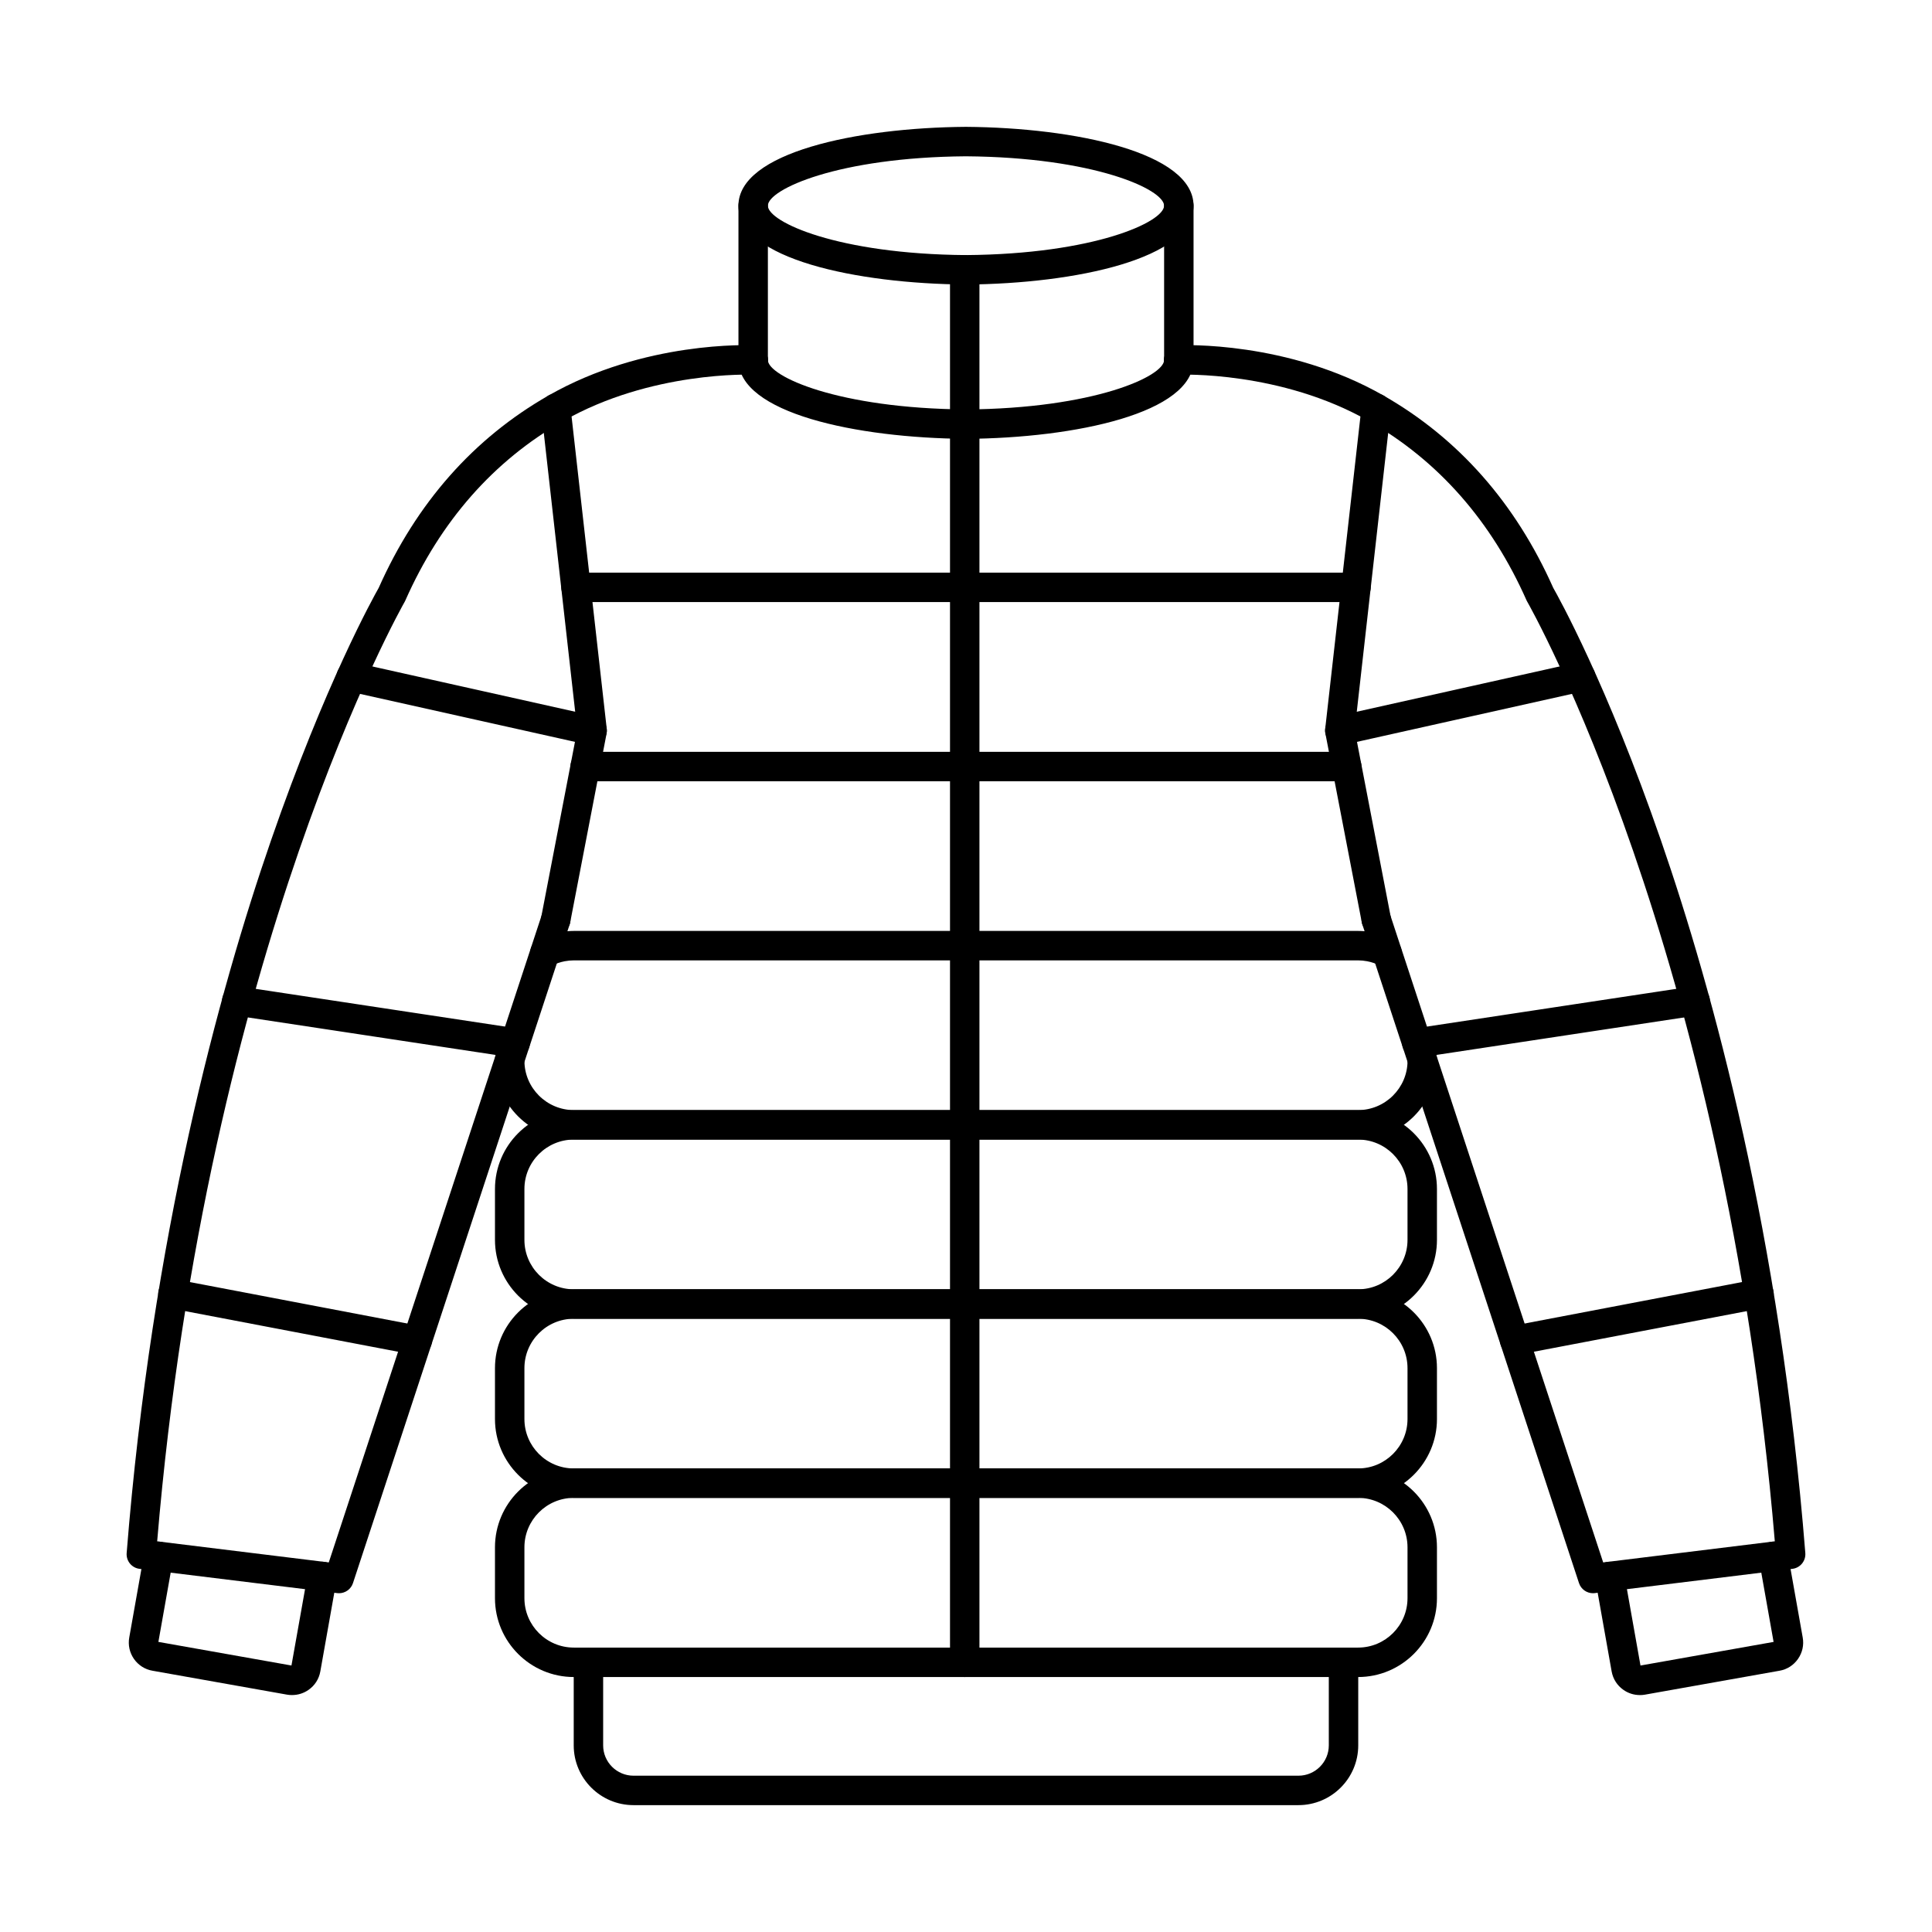 <?xml version="1.0" encoding="UTF-8"?>
<!-- Uploaded to: SVG Repo, www.svgrepo.com, Generator: SVG Repo Mixer Tools -->
<svg fill="#000000" width="800px" height="800px" version="1.1" viewBox="144 144 512 512" xmlns="http://www.w3.org/2000/svg">
 <g>
  <path d="m296.07 446c-7.227 0-13.094 5.875-13.094 13.098v13.48c0 7.227 5.871 13.098 13.094 13.098h207.84c7.211 0 13.094-5.875 13.094-13.098v-13.48c0-7.227-5.883-13.098-13.094-13.098zm207.84 47.48h-207.84c-11.52 0-20.898-9.375-20.898-20.902v-13.48c0-11.52 9.375-20.902 20.898-20.902h207.84c11.52 0 20.898 9.383 20.898 20.902v13.48c0 11.523-9.379 20.902-20.898 20.902z"/>
  <path d="m296.07 493.48c-7.227 0-13.094 5.871-13.094 13.094v13.484c0 7.227 5.871 13.094 13.094 13.094h207.84c7.211 0 13.094-5.871 13.094-13.094v-13.484c0-7.227-5.883-13.094-13.094-13.094zm207.84 47.477h-207.84c-11.52 0-20.898-9.379-20.898-20.898v-13.484c0-11.52 9.375-20.898 20.898-20.898h207.84c11.52 0 20.898 9.379 20.898 20.898v13.484c0 11.52-9.379 20.898-20.898 20.898z"/>
  <path d="m296.07 540.95c-7.227 0-13.094 5.887-13.094 13.098v13.484c0 7.223 5.871 13.094 13.094 13.094h207.84c7.211 0 13.094-5.875 13.094-13.094v-13.484c0-7.215-5.883-13.098-13.094-13.098zm207.84 47.48h-207.84c-11.52 0-20.898-9.367-20.898-20.898v-13.484c0-11.52 9.375-20.902 20.898-20.902h207.84c11.52 0 20.898 9.383 20.898 20.902v13.484c0 11.527-9.379 20.898-20.898 20.898z"/>
  <path d="m511.57 400.37c-0.586 0-1.195-0.141-1.77-0.43-1.109-0.566-2.273-0.965-3.484-1.199-0.805-0.152-1.625-0.234-2.453-0.234h-207.74c-0.824 0-1.648 0.082-2.461 0.234-1.211 0.234-2.379 0.633-3.488 1.199-1.91 0.977-4.266 0.215-5.238-1.703-0.98-1.922-0.215-4.273 1.707-5.254 1.754-0.895 3.637-1.531 5.566-1.902 1.277-0.242 2.602-0.375 3.91-0.375h207.74c1.316 0 2.621 0.133 3.918 0.375 1.93 0.367 3.797 1.008 5.566 1.902 1.918 0.984 2.684 3.332 1.707 5.254-0.691 1.352-2.062 2.133-3.488 2.133zm-7.703 45.625h-207.74c-11.555 0-20.949-9.379-20.949-20.898v-0.324c0-2.156 1.746-3.902 3.898-3.902 2.156 0 3.902 1.746 3.902 3.902v0.324c0 7.211 5.894 13.094 13.148 13.094h207.74c7.246 0 13.148-5.883 13.148-13.094v-0.324c0-2.156 1.746-3.902 3.902-3.902 2.152 0 3.898 1.746 3.898 3.902v0.324c0 11.52-9.398 20.898-20.949 20.898z"/>
  <path d="m500.9 351.04h-201.82c-2.156 0-3.902-1.746-3.902-3.902 0-2.152 1.746-3.898 3.902-3.898h201.82c2.156 0 3.902 1.746 3.902 3.898 0 2.156-1.746 3.902-3.902 3.902z"/>
  <path d="m503.35 303.55h-206.7c-2.164 0-3.898-1.746-3.898-3.898 0-2.156 1.734-3.902 3.898-3.902h206.7c2.156 0 3.902 1.746 3.902 3.902 0 2.152-1.746 3.898-3.902 3.898z"/>
  <path d="m233.84 566.22c-0.16 0-0.312-0.008-0.477-0.027l-52.383-6.434c-2.074-0.254-3.574-2.09-3.414-4.176 6.676-83.961 24.473-149.01 38.23-188.79 14.406-41.676 27.188-64.566 28.566-67.008 10-22.473 25.137-39.625 45-50.969 25.367-14.512 53.246-13.363 54.418-13.309 2.152 0.102 3.82 1.93 3.719 4.086-0.102 2.152-1.93 3.809-4.082 3.707-0.441-0.02-26.918-1.004-50.18 12.293-18.441 10.539-32.512 26.527-41.82 47.547-0.047 0.121-0.109 0.242-0.184 0.367-0.527 0.914-52.434 92.363-65.582 248.96l45.477 5.59 56.438-171.57c0.672-2.043 2.875-3.16 4.93-2.488 2.039 0.68 3.16 2.883 2.488 4.926l-57.441 174.61c-0.531 1.617-2.035 2.684-3.703 2.684z"/>
  <path d="m291.27 391.61c-0.242 0-0.484-0.02-0.738-0.074-2.113-0.406-3.496-2.449-3.09-4.57l9.531-49.5-9.551-84.836c-0.242-2.144 1.301-4.074 3.434-4.309 2.144-0.254 4.074 1.289 4.32 3.434l9.621 85.426c0.055 0.395 0.027 0.793-0.039 1.18l-9.652 50.09c-0.363 1.859-1.988 3.16-3.832 3.16z"/>
  <path d="m221.42 593.21c-0.445 0-0.895-0.027-1.34-0.109l-35.684-6.344c-1.992-0.344-3.731-1.461-4.898-3.125-1.156-1.668-1.602-3.676-1.246-5.672l3.941-22.188c0.375-2.113 2.398-3.535 4.523-3.16s3.535 2.406 3.16 4.523l-3.902 21.984 35.266 6.258 4.32-24.273c0.375-2.125 2.394-3.539 4.519-3.172 2.125 0.383 3.535 2.406 3.16 4.531l-4.348 24.473c-0.352 2.004-1.461 3.742-3.129 4.898-1.289 0.906-2.797 1.371-4.34 1.371z"/>
  <path d="m300.92 341.52c-0.285 0-0.57-0.031-0.855-0.094l-63.844-14.25c-2.106-0.469-3.426-2.551-2.957-4.664 0.465-2.102 2.547-3.426 4.664-2.957l63.836 14.254c2.106 0.477 3.43 2.562 2.953 4.66-0.406 1.82-2.012 3.051-3.797 3.051z"/>
  <path d="m280.52 424.31c-0.195 0-0.395-0.02-0.59-0.047l-73.77-11.168c-2.125-0.324-3.598-2.305-3.273-4.438 0.328-2.137 2.316-3.598 4.441-3.273l73.77 11.164c2.133 0.324 3.598 2.305 3.273 4.441-0.297 1.93-1.949 3.32-3.852 3.32z"/>
  <path d="m254.6 503.12c-0.246 0-0.488-0.02-0.734-0.062l-64.77-12.355c-2.117-0.395-3.508-2.449-3.102-4.562 0.41-2.113 2.453-3.504 4.562-3.098l64.762 12.348c2.125 0.41 3.504 2.449 3.106 4.559-0.355 1.871-1.988 3.172-3.828 3.172z"/>
  <path d="m399.66 588.43c-2.16 0-3.898-1.738-3.898-3.902v-369.02c0-2.156 1.738-3.898 3.898-3.898 2.156 0 3.902 1.742 3.902 3.898v369.02c0 2.164-1.746 3.902-3.902 3.902z"/>
  <path d="m399.96 185.42c-33.922 0.254-52.469 8.777-52.469 13.094 0 4.309 18.531 12.832 52.496 13.086 33.977-0.254 52.508-8.777 52.508-13.086 0-4.316-18.543-12.84-52.535-13.094zm0.027 33.984h-0.027c-29.027-0.215-60.27-6.848-60.27-20.891 0-14.051 31.242-20.684 60.27-20.898 29.086 0.215 60.34 6.848 60.34 20.898 0 14.043-31.254 20.676-60.277 20.891h-0.031z"/>
  <path d="m399.99 260.3h-0.027c-29.027-0.215-60.27-6.836-60.27-20.891 0-2.152 1.746-3.898 3.902-3.898 2.152 0 3.898 1.746 3.898 3.898 0 4.309 18.543 12.844 52.527 13.098 2.156 0.008 3.891 1.762 3.871 3.918-0.012 2.144-1.758 3.871-3.902 3.871z"/>
  <path d="m343.6 243.31c-2.156 0-3.902-1.746-3.902-3.902v-40.895c0-2.152 1.746-3.898 3.902-3.898 2.152 0 3.898 1.746 3.898 3.898v40.895c0 2.156-1.746 3.902-3.898 3.902z"/>
  <path d="m488.1 622.38h-176.21c-8.738 0-15.848-7.098-15.848-15.836v-22.02c0-2.152 1.746-3.898 3.902-3.898 2.16 0 3.898 1.746 3.898 3.898v22.02c0 4.43 3.617 8.035 8.047 8.035h176.21c4.438 0 8.047-3.606 8.047-8.035v-22.02c0-2.152 1.746-3.898 3.898-3.898 2.156 0 3.902 1.746 3.902 3.898v22.02c0 8.738-7.113 15.836-15.852 15.836z"/>
  <path d="m566.16 566.22c-1.668 0-3.172-1.062-3.711-2.684l-57.434-174.61c-0.672-2.043 0.438-4.246 2.492-4.926 2.039-0.672 4.246 0.445 4.926 2.488l56.426 171.57 45.484-5.59c-13.168-156.76-65.051-248.05-65.582-248.96-0.07-0.125-0.133-0.246-0.195-0.367-9.305-21.02-23.367-37.012-41.809-47.547-23.344-13.34-49.914-12.301-50.191-12.293-2.133 0.113-3.973-1.566-4.074-3.707-0.102-2.156 1.566-3.984 3.711-4.086 1.176-0.055 29.059-1.203 54.426 13.309 19.863 11.348 34.992 28.5 44.992 50.969 1.387 2.441 14.172 25.332 28.574 67.008 13.758 39.785 31.547 104.83 38.234 188.79 0.156 2.082-1.344 3.922-3.418 4.176l-52.383 6.434c-0.16 0.02-0.328 0.027-0.477 0.027z"/>
  <path d="m508.71 391.61c-1.828 0-3.461-1.297-3.82-3.16l-9.652-50.09c-0.07-0.387-0.09-0.785-0.051-1.18l9.637-85.426c0.234-2.144 2.172-3.676 4.309-3.434 2.141 0.234 3.684 2.164 3.441 4.309l-9.562 84.836 9.543 49.5c0.406 2.125-0.977 4.168-3.098 4.57-0.246 0.051-0.496 0.074-0.742 0.074z"/>
  <path d="m578.57 593.21c-1.547 0-3.051-0.465-4.336-1.371-1.668-1.156-2.773-2.898-3.133-4.898l-4.348-24.473c-0.375-2.125 1.035-4.144 3.16-4.531 2.125-0.367 4.144 1.047 4.523 3.172l4.309 24.273 35.273-6.258-3.902-21.984c-0.375-2.117 1.039-4.144 3.164-4.523 2.121-0.375 4.141 1.035 4.519 3.16l3.941 22.188c0.355 1.996-0.09 4.004-1.258 5.672-1.156 1.668-2.906 2.781-4.894 3.125l-35.684 6.344c-0.449 0.082-0.895 0.109-1.332 0.109z"/>
  <path d="m499.07 341.52c-1.789 0-3.402-1.23-3.812-3.051-0.465-2.098 0.855-4.184 2.957-4.66l63.848-14.254c2.106-0.469 4.184 0.863 4.652 2.957 0.465 2.113-0.852 4.195-2.957 4.664l-63.836 14.25c-0.281 0.062-0.578 0.094-0.852 0.094z"/>
  <path d="m519.47 424.31c-1.898 0-3.562-1.391-3.859-3.32-0.316-2.137 1.148-4.117 3.281-4.441l73.762-11.164c2.137-0.324 4.125 1.137 4.438 3.273 0.328 2.133-1.137 4.113-3.269 4.438l-73.762 11.168c-0.203 0.027-0.395 0.047-0.59 0.047z"/>
  <path d="m545.4 503.12c-1.84 0-3.477-1.297-3.832-3.172-0.41-2.113 0.984-4.152 3.098-4.559l64.762-12.348c2.113-0.391 4.164 0.988 4.559 3.098 0.41 2.117-0.977 4.168-3.098 4.562l-64.762 12.355c-0.242 0.039-0.496 0.062-0.727 0.062z"/>
  <path d="m399.99 260.3c-2.133 0-3.879-1.727-3.898-3.871-0.012-2.156 1.715-3.91 3.871-3.918 33.992-0.254 52.535-8.789 52.535-13.098 0-2.152 1.746-3.898 3.898-3.898 2.156 0 3.902 1.746 3.902 3.898 0 14.055-31.254 20.676-60.277 20.891h-0.031z"/>
  <path d="m456.4 243.31c-2.152 0-3.898-1.746-3.898-3.902v-40.895c0-2.152 1.746-3.898 3.898-3.898 2.156 0 3.902 1.746 3.902 3.898v40.895c0 2.156-1.746 3.902-3.902 3.902z"/>
 </g>
</svg>